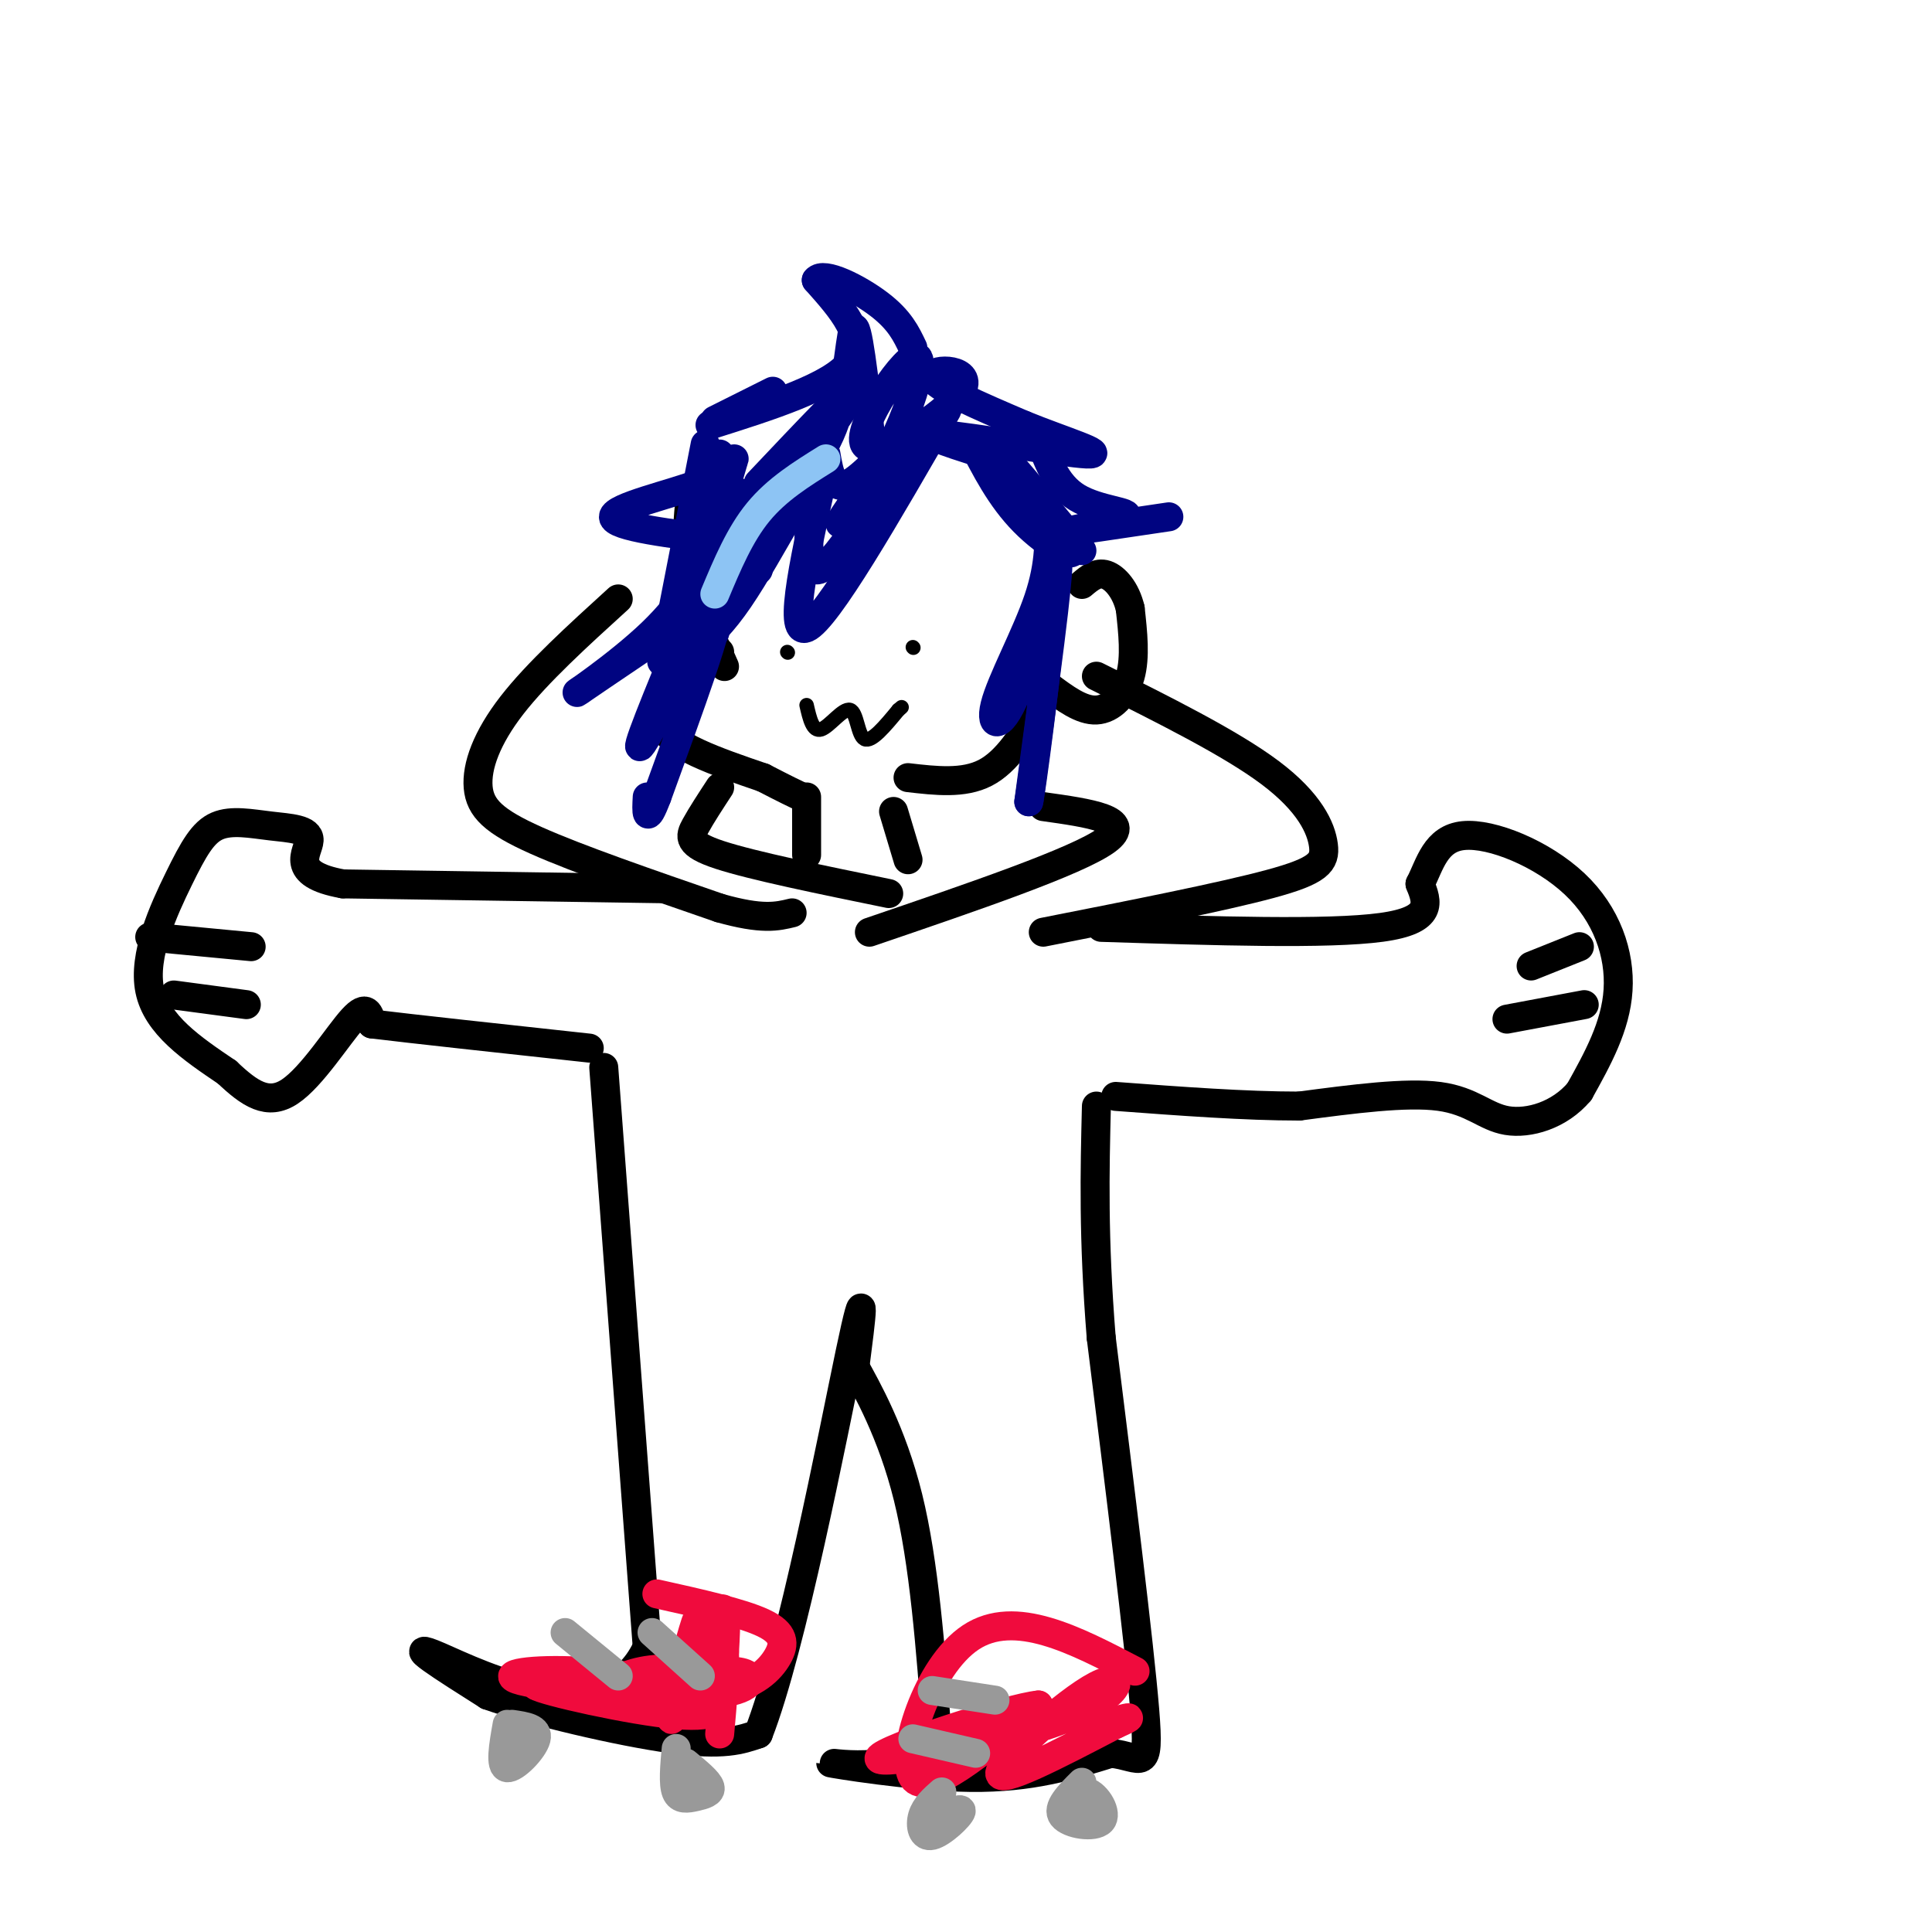 <svg viewBox='0 0 400 400' version='1.1' xmlns='http://www.w3.org/2000/svg' xmlns:xlink='http://www.w3.org/1999/xlink'><g fill='none' stroke='rgb(0,0,0)' stroke-width='6' stroke-linecap='round' stroke-linejoin='round'><path d='M143,102c-0.583,5.500 -1.167,11.000 0,17c1.167,6.000 4.083,12.500 7,19'/><path d='M149,135c-6.750,5.333 -13.500,10.667 -12,15c1.500,4.333 11.250,7.667 21,11'/><path d='M158,161c4.833,2.500 6.417,3.250 8,4'/><path d='M167,165c0.000,0.000 0.000,12.000 0,12'/><path d='M188,178c0.000,0.000 -3.000,-10.000 -3,-10'/><path d='M188,161c5.750,0.667 11.500,1.333 16,-1c4.500,-2.333 7.750,-7.667 11,-13'/><path d='M217,142c3.444,2.578 6.889,5.156 10,5c3.111,-0.156 5.889,-3.044 7,-7c1.111,-3.956 0.556,-8.978 0,-14'/><path d='M234,126c-0.889,-3.822 -3.111,-6.378 -5,-7c-1.889,-0.622 -3.444,0.689 -5,2'/><path d='M184,185c-14.111,-2.889 -28.222,-5.778 -35,-8c-6.778,-2.222 -6.222,-3.778 -5,-6c1.222,-2.222 3.111,-5.111 5,-8'/><path d='M128,124c-8.375,7.619 -16.750,15.238 -22,22c-5.250,6.762 -7.375,12.667 -7,17c0.375,4.333 3.250,7.095 12,11c8.750,3.905 23.375,8.952 38,14'/><path d='M149,188c8.833,2.500 11.917,1.750 15,1'/><path d='M180,193c21.500,-7.333 43.000,-14.667 49,-19c6.000,-4.333 -3.500,-5.667 -13,-7'/><path d='M227,140c13.923,6.935 27.845,13.869 36,20c8.155,6.131 10.542,11.458 11,15c0.458,3.542 -1.012,5.298 -11,8c-9.988,2.702 -28.494,6.351 -47,10'/><path d='M137,184c0.000,0.000 -66.000,-1.000 -66,-1'/><path d='M71,183c-11.465,-2.037 -7.127,-6.628 -7,-9c0.127,-2.372 -3.958,-2.525 -8,-3c-4.042,-0.475 -8.042,-1.272 -11,0c-2.958,1.272 -4.873,4.612 -8,11c-3.127,6.388 -7.465,15.825 -6,23c1.465,7.175 8.732,12.087 16,17'/><path d='M47,222c4.690,4.440 8.417,7.042 13,4c4.583,-3.042 10.024,-11.726 13,-15c2.976,-3.274 3.488,-1.137 4,1'/><path d='M77,212c8.167,1.000 26.583,3.000 45,5'/><path d='M228,192c23.500,0.750 47.000,1.500 58,0c11.000,-1.500 9.500,-5.250 8,-9'/><path d='M294,183c2.051,-3.979 3.179,-9.427 9,-10c5.821,-0.573 16.337,3.730 23,10c6.663,6.270 9.475,14.506 9,22c-0.475,7.494 -4.238,14.247 -8,21'/><path d='M327,226c-4.143,4.929 -10.500,6.750 -15,6c-4.500,-0.750 -7.143,-4.071 -14,-5c-6.857,-0.929 -17.929,0.536 -29,2'/><path d='M269,229c-11.167,0.000 -24.583,-1.000 -38,-2'/><path d='M327,196c0.000,0.000 -10.000,4.000 -10,4'/><path d='M328,208c0.000,0.000 -16.000,3.000 -16,3'/><path d='M31,194c0.000,0.000 21.000,2.000 21,2'/><path d='M36,206c0.000,0.000 15.000,2.000 15,2'/><path d='M125,221c0.000,0.000 9.000,120.000 9,120'/><path d='M134,341c-8.600,18.756 -34.600,5.644 -43,2c-8.400,-3.644 0.800,2.178 10,8'/><path d='M101,351c9.200,3.289 27.200,7.511 38,9c10.800,1.489 14.400,0.244 18,-1'/><path d='M157,359c6.978,-17.844 15.422,-61.956 19,-79c3.578,-17.044 2.289,-7.022 1,3'/><path d='M177,283c2.333,4.289 7.667,13.511 11,27c3.333,13.489 4.667,31.244 6,49'/><path d='M194,359c-5.429,8.702 -22.000,5.958 -22,6c0.000,0.042 16.571,2.869 29,3c12.429,0.131 20.714,-2.435 29,-5'/><path d='M230,363c6.467,0.644 8.133,4.756 7,-9c-1.133,-13.756 -5.067,-45.378 -9,-77'/><path d='M228,277c-1.667,-20.833 -1.333,-34.417 -1,-48'/></g>
<g fill='none' stroke='rgb(240,11,61)' stroke-width='6' stroke-linecap='round' stroke-linejoin='round'><path d='M136,330c8.780,1.954 17.561,3.908 22,6c4.439,2.092 4.537,4.321 3,7c-1.537,2.679 -4.710,5.806 -11,7c-6.290,1.194 -15.696,0.454 -16,0c-0.304,-0.454 8.495,-0.622 12,0c3.505,0.622 1.716,2.035 -5,2c-6.716,-0.035 -18.358,-1.517 -30,-3'/><path d='M111,349c1.308,1.052 19.577,5.183 29,6c9.423,0.817 9.999,-1.680 5,-4c-4.999,-2.320 -15.571,-4.464 -25,-5c-9.429,-0.536 -17.713,0.537 -12,2c5.713,1.463 25.423,3.317 36,3c10.577,-0.317 12.022,-2.805 11,-4c-1.022,-1.195 -4.511,-1.098 -8,-1'/><path d='M147,346c-3.823,-0.404 -9.381,-0.913 -14,0c-4.619,0.913 -8.298,3.250 -7,5c1.298,1.750 7.574,2.914 12,-2c4.426,-4.914 7.001,-15.905 6,-13c-1.001,2.905 -5.577,19.705 -5,20c0.577,0.295 6.308,-15.916 9,-21c2.692,-5.084 2.346,0.958 2,7'/><path d='M150,342c0.167,4.000 -0.417,10.500 -1,17'/><path d='M235,346c-12.444,-6.511 -24.889,-13.022 -34,-7c-9.111,6.022 -14.889,24.578 -12,29c2.889,4.422 14.444,-5.289 26,-15'/><path d='M215,353c-5.538,0.457 -32.385,9.100 -33,11c-0.615,1.900 25.000,-2.944 38,-8c13.000,-5.056 13.385,-10.323 7,-7c-6.385,3.323 -19.538,15.235 -20,18c-0.462,2.765 11.769,-3.618 24,-10'/><path d='M231,357c4.167,-1.833 2.583,-1.417 1,-1'/></g>
<g fill='none' stroke='rgb(153,153,153)' stroke-width='6' stroke-linecap='round' stroke-linejoin='round'><path d='M224,369c-2.651,2.638 -5.301,5.276 -4,7c1.301,1.724 6.555,2.534 8,1c1.445,-1.534 -0.919,-5.413 -3,-6c-2.081,-0.587 -3.880,2.118 -4,3c-0.120,0.882 1.440,-0.059 3,-1'/><path d='M224,373c0.167,0.000 -0.917,0.500 -2,1'/><path d='M195,371c-1.702,1.500 -3.405,3.000 -4,5c-0.595,2.000 -0.083,4.500 2,4c2.083,-0.500 5.738,-4.000 6,-5c0.262,-1.000 -2.869,0.500 -6,2'/><path d='M105,357c-0.778,4.400 -1.556,8.800 0,9c1.556,0.200 5.444,-3.800 6,-6c0.556,-2.200 -2.222,-2.600 -5,-3'/><path d='M140,362c-0.333,3.661 -0.667,7.321 0,9c0.667,1.679 2.333,1.375 4,1c1.667,-0.375 3.333,-0.821 3,-2c-0.333,-1.179 -2.667,-3.089 -5,-5'/><path d='M117,338c0.000,0.000 11.000,9.000 11,9'/><path d='M135,338c0.000,0.000 10.000,9.000 10,9'/><path d='M193,350c0.000,0.000 13.000,2.000 13,2'/><path d='M189,360c0.000,0.000 13.000,3.000 13,3'/></g>
<g fill='none' stroke='rgb(0,4,129)' stroke-width='6' stroke-linecap='round' stroke-linejoin='round'><path d='M185,97c-6.667,10.667 -13.333,21.333 -16,21c-2.667,-0.333 -1.333,-11.667 0,-23'/><path d='M169,95c0.321,-4.464 1.125,-4.125 0,-3c-1.125,1.125 -4.179,3.036 -9,10c-4.821,6.964 -11.411,18.982 -18,31'/><path d='M142,133c0.274,-6.357 9.958,-37.750 10,-38c0.042,-0.250 -9.560,30.643 -11,37c-1.440,6.357 5.280,-11.821 12,-30'/><path d='M153,102c1.167,-0.167 -1.917,14.417 -5,29'/><path d='M171,94c0.696,3.994 1.393,7.988 5,6c3.607,-1.988 10.125,-9.958 9,-8c-1.125,1.958 -9.893,13.845 -11,16c-1.107,2.155 5.446,-5.423 12,-13'/><path d='M138,133c0.000,0.000 8.000,-41.000 8,-41'/><path d='M148,87c0.000,0.000 12.000,-6.000 12,-6'/><path d='M147,88c12.667,-4.000 25.333,-8.000 29,-13c3.667,-5.000 -1.667,-11.000 -7,-17'/><path d='M169,58c1.489,-1.933 8.711,1.733 13,5c4.289,3.267 5.644,6.133 7,9'/><path d='M149,94c0.844,1.867 1.689,3.733 -4,6c-5.689,2.267 -17.911,4.933 -18,7c-0.089,2.067 11.956,3.533 24,5'/><path d='M149,111c-3.422,6.556 -6.844,13.111 -14,20c-7.156,6.889 -18.044,14.111 -15,12c3.044,-2.111 20.022,-13.556 37,-25'/><path d='M142,130c-5.733,13.844 -11.467,27.689 -9,24c2.467,-3.689 13.133,-24.911 15,-26c1.867,-1.089 -5.067,17.956 -12,37'/><path d='M136,165c-2.333,6.167 -2.167,3.083 -2,0'/><path d='M157,100c10.278,-10.876 20.555,-21.751 21,-21c0.445,0.751 -8.943,13.129 -11,17c-2.057,3.871 3.215,-0.766 6,-9c2.785,-8.234 3.081,-20.067 4,-19c0.919,1.067 2.459,15.033 4,29'/><path d='M181,97c3.691,-1.973 10.920,-21.404 9,-23c-1.920,-1.596 -12.989,14.644 -11,18c1.989,3.356 17.035,-6.174 20,-11c2.965,-4.826 -6.153,-4.950 -6,-3c0.153,1.950 9.576,5.975 19,10'/><path d='M212,88c7.810,3.202 17.833,6.208 13,6c-4.833,-0.208 -24.524,-3.631 -30,-4c-5.476,-0.369 3.262,2.315 12,5'/><path d='M201,91c3.077,6.042 6.155,12.083 11,17c4.845,4.917 11.458,8.708 10,5c-1.458,-3.708 -10.988,-14.917 -12,-16c-1.012,-1.083 6.494,7.958 14,17'/><path d='M196,85c-12.417,21.583 -24.833,43.167 -29,45c-4.167,1.833 -0.083,-16.083 4,-34'/><path d='M171,96c-2.667,0.356 -11.333,18.244 -18,28c-6.667,9.756 -11.333,11.378 -16,13'/><path d='M217,106c0.252,5.282 0.504,10.565 -2,18c-2.504,7.435 -7.764,17.024 -9,22c-1.236,4.976 1.552,5.340 5,-4c3.448,-9.340 7.557,-28.383 8,-26c0.443,2.383 -2.778,26.191 -6,50'/><path d='M213,166c0.267,-0.711 3.933,-27.489 5,-42c1.067,-14.511 -0.467,-16.756 -2,-19'/><path d='M215,90c1.768,5.149 3.536,10.298 8,13c4.464,2.702 11.625,2.958 10,4c-1.625,1.042 -12.036,2.869 -12,3c0.036,0.131 10.518,-1.435 21,-3'/></g>
<g fill='none' stroke='rgb(141,196,244)' stroke-width='6' stroke-linecap='round' stroke-linejoin='round'><path d='M148,123c2.583,-6.167 5.167,-12.333 9,-17c3.833,-4.667 8.917,-7.833 14,-11'/></g>
<g fill='none' stroke='rgb(0,0,0)' stroke-width='3' stroke-linecap='round' stroke-linejoin='round'><path d='M174,290c0.000,0.000 0.100,0.100 0.1,0.1'/><path d='M163,135c0.000,0.000 0.100,0.100 0.1,0.1'/><path d='M189,134c0.000,0.000 0.100,0.100 0.1,0.1'/><path d='M167,146c0.637,2.780 1.274,5.560 3,5c1.726,-0.560 4.542,-4.458 6,-4c1.458,0.458 1.560,5.274 3,6c1.440,0.726 4.220,-2.637 7,-6'/><path d='M186,147c1.167,-1.000 0.583,-0.500 0,0'/></g>
</svg>